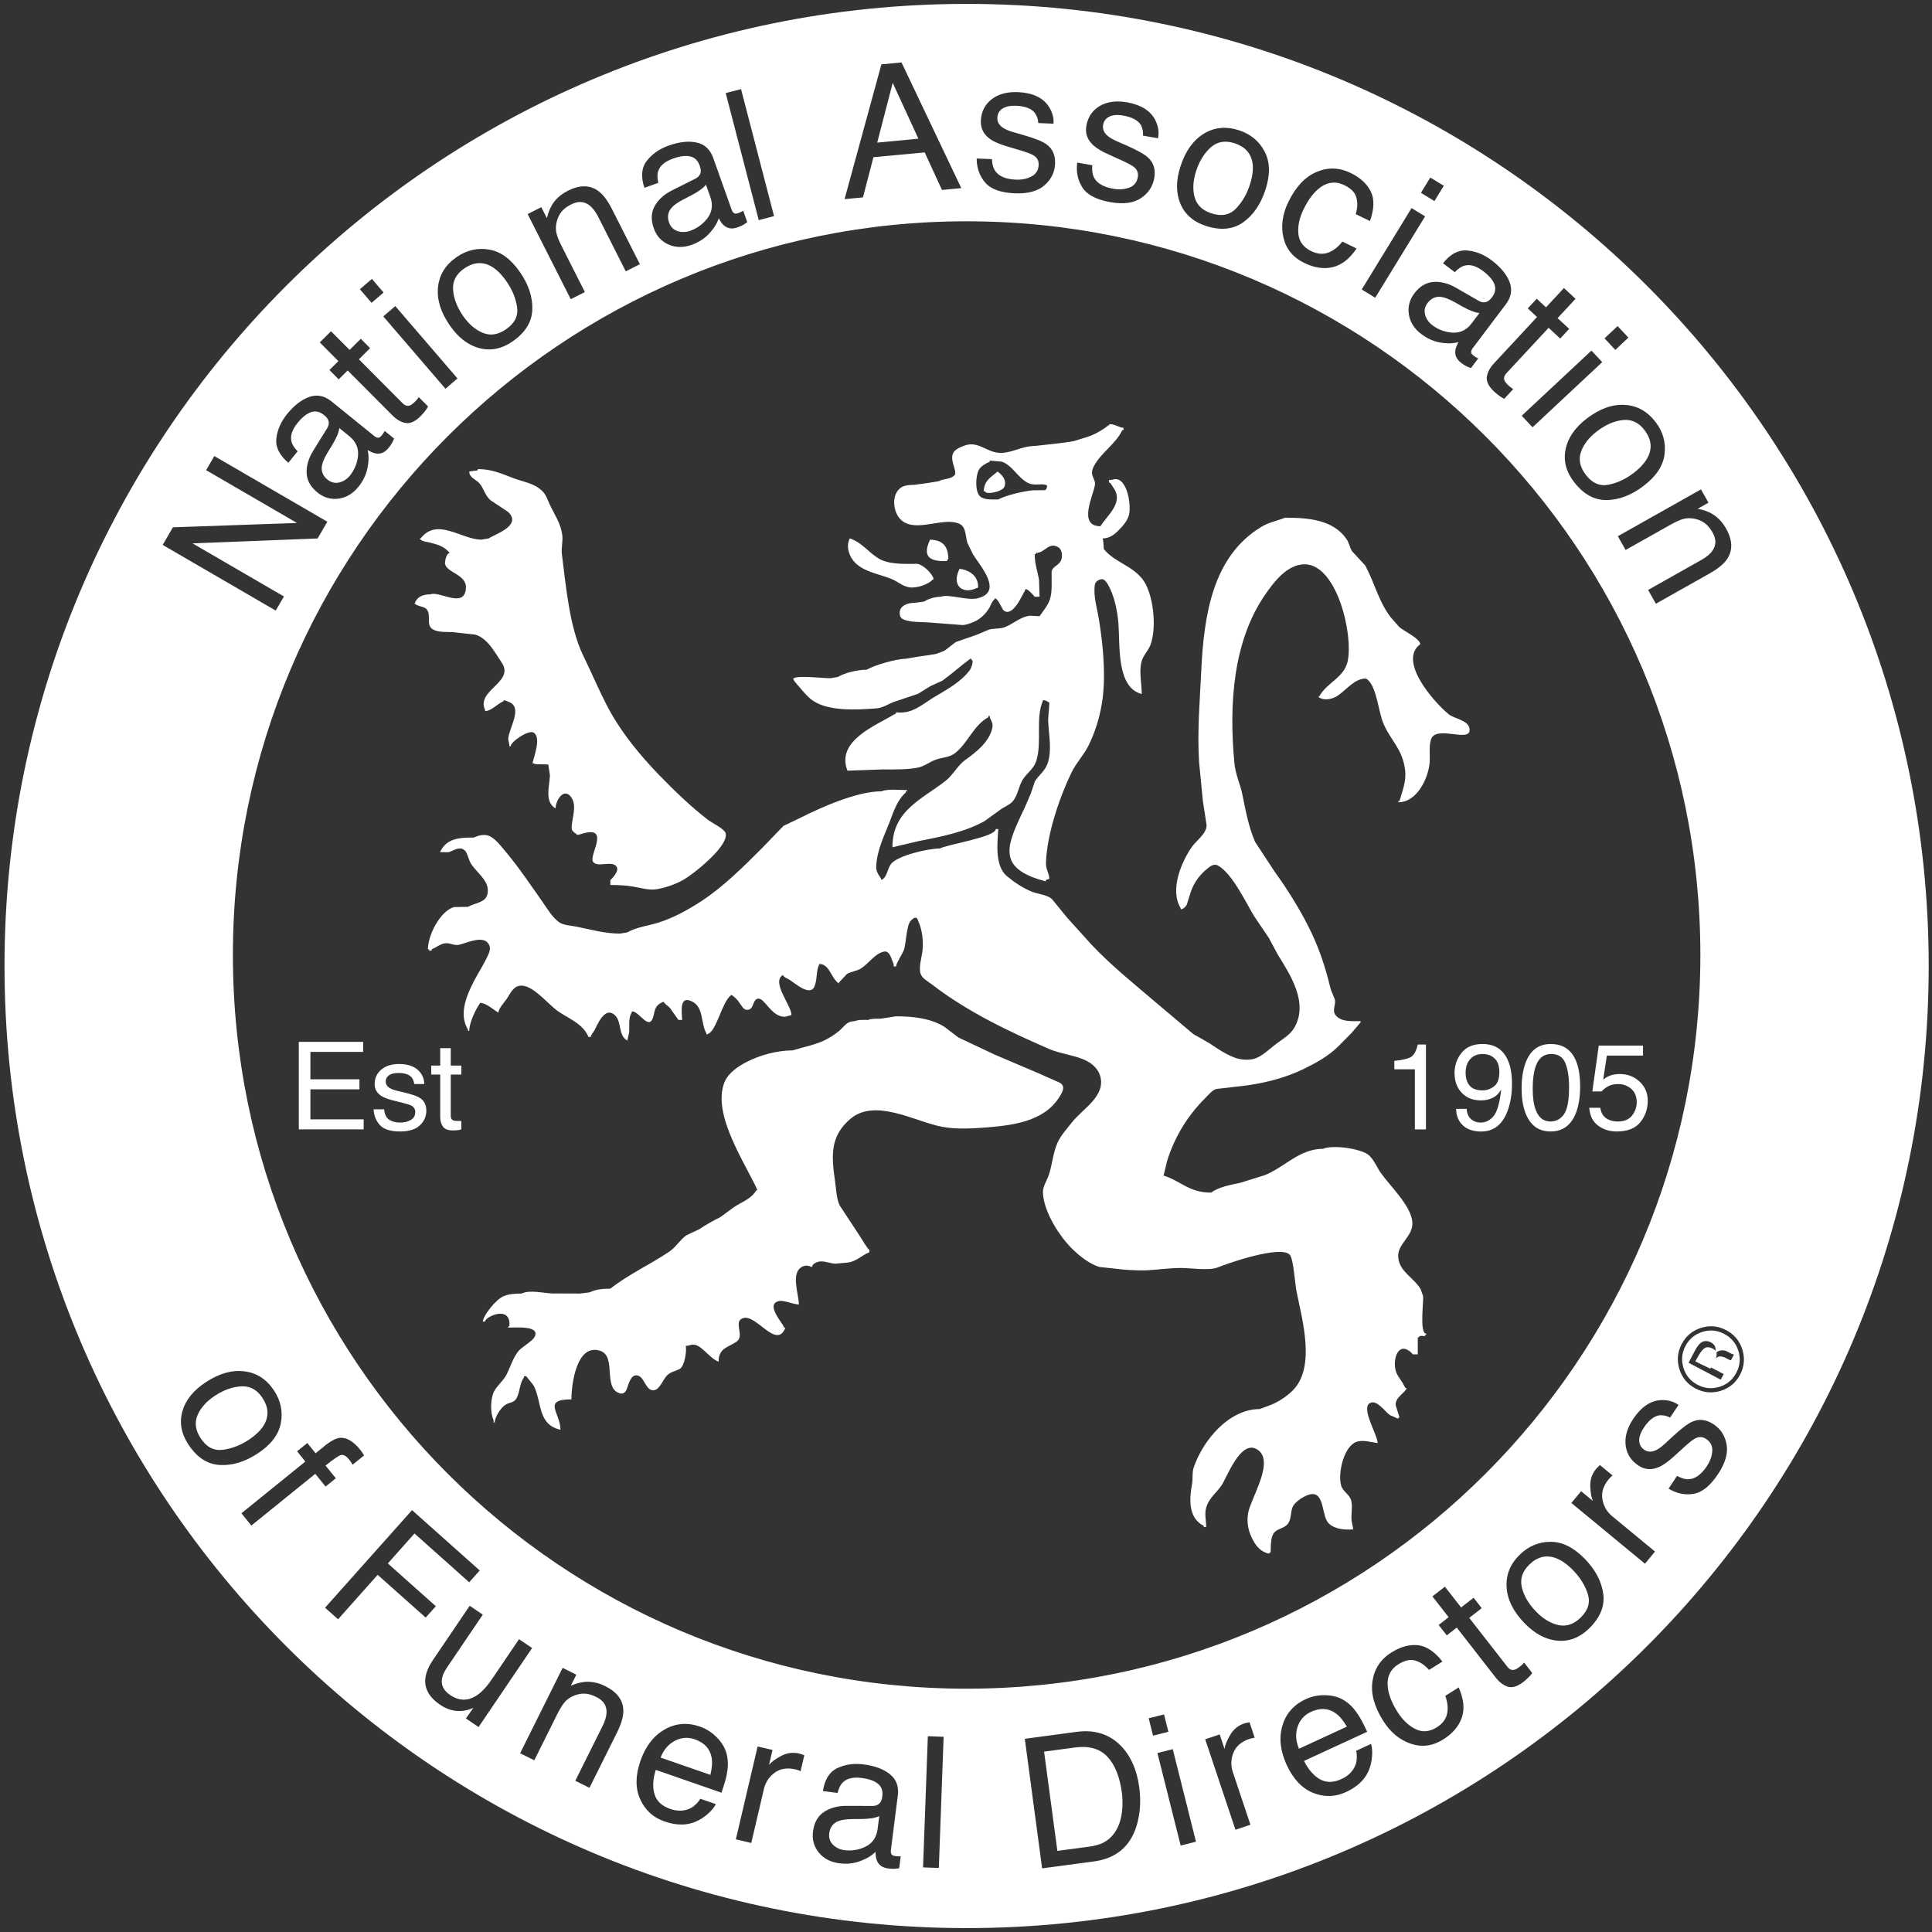 <svg xmlns="http://www.w3.org/2000/svg" width="48" height="48" viewBox="0 0 48 48">
  <rect x="0" y="0" width="48" height="48" fill="#333333" stroke="none"/>
  <g fill="#FFF">
    <path d="M17.261 43.213C17.089 43.153 16.923 43.166 16.763 43.252 16.603 43.337 16.486 43.475 16.412 43.667L17.649 44.096C17.691 43.926 17.701 43.783 17.68 43.665 17.64 43.447 17.501 43.296 17.261 43.213zM6.563 35.395C6.685 35.182 6.672 34.962 6.523 34.734 6.391 34.531 6.217 34.434 6.001 34.443 5.785 34.453 5.567 34.529 5.347 34.672 5.136 34.81 4.99 34.97 4.91 35.154 4.829 35.339 4.854 35.53 4.984 35.731 5.128 35.951 5.309 36.047 5.53 36.02 5.751 35.993 5.964 35.912 6.169 35.779 6.354 35.657 6.486 35.529 6.563 35.395zM21.413 45.193L21.167 45.195C21.019 45.197 20.906 45.214 20.828 45.245 20.696 45.297 20.621 45.398 20.602 45.547 20.588 45.661 20.619 45.755 20.695 45.831 20.771 45.907 20.867 45.952 20.982 45.967 21.123 45.985 21.264 45.97 21.404 45.922 21.64 45.843 21.773 45.682 21.804 45.439L21.845 45.121C21.792 45.146 21.725 45.164 21.646 45.176 21.566 45.186 21.488 45.192 21.413 45.193zM7.999 11.565C7.974 11.704 8.02 11.822 8.137 11.916 8.226 11.988 8.323 12.011 8.427 11.987 8.532 11.962 8.621 11.905 8.695 11.814 8.784 11.703 8.845 11.576 8.878 11.432 8.935 11.189 8.868 10.991 8.679 10.837L8.43 10.635C8.423 10.694 8.403 10.759 8.371 10.834 8.338 10.907 8.302 10.976 8.263 11.04L8.135 11.25C8.059 11.378 8.014 11.482 7.999 11.565zM27.513 43.645C27.326 43.446 27.058 43.37 26.708 43.416L25.94 43.519 26.27 45.985 27.042 45.882C27.189 45.863 27.307 45.831 27.397 45.788 27.558 45.709 27.681 45.581 27.767 45.405 27.836 45.264 27.875 45.089 27.886 44.882 27.891 44.758 27.887 44.644 27.873 44.54 27.82 44.143 27.7 43.844 27.513 43.645zM33.185 42.566C33.005 42.437 32.8 42.425 32.57 42.531 32.405 42.607 32.294 42.732 32.238 42.904 32.181 43.076 32.193 43.257 32.273 43.447L33.462 42.898C33.374 42.747 33.282 42.636 33.185 42.566zM39.682 10.712C39.481 10.864 39.347 11.036 39.28 11.225 39.213 11.414 39.252 11.604 39.397 11.794 39.556 12.003 39.744 12.086 39.962 12.043 40.18 11.999 40.387 11.904 40.582 11.755 40.758 11.621 40.879 11.484 40.947 11.344 41.053 11.123 41.024 10.904 40.858 10.687 40.712 10.494 40.531 10.411 40.316 10.436 40.102 10.461 39.89 10.553 39.682 10.712zM36.347 7.623L36.132 7.502C36.002 7.431 35.896 7.39 35.813 7.378 35.673 7.358 35.557 7.409 35.467 7.529 35.399 7.62 35.378 7.717 35.407 7.82 35.435 7.924 35.496 8.011 35.589 8.081 35.702 8.167 35.831 8.224 35.976 8.251 36.221 8.3 36.417 8.227 36.564 8.032L36.757 7.776C36.699 7.771 36.632 7.754 36.557 7.724 36.482 7.694 36.413 7.66 36.347 7.623zM11.504 7.848C11.648 8.055 11.813 8.196 11.999 8.271 12.185 8.347 12.377 8.317 12.573 8.18 12.789 8.031 12.88 7.846 12.846 7.626 12.812 7.407 12.726 7.196 12.586 6.995 12.461 6.813 12.329 6.686 12.193 6.611 11.976 6.496 11.756 6.516 11.532 6.671 11.333 6.809 11.241 6.986 11.257 7.201 11.272 7.416 11.355 7.632 11.504 7.848zM17.186 4.847L16.967 4.961C16.837 5.03 16.743 5.095 16.688 5.159 16.594 5.265 16.573 5.389 16.623 5.531 16.662 5.638 16.732 5.708 16.834 5.742 16.936 5.775 17.042 5.772 17.152 5.733 17.286 5.685 17.404 5.609 17.507 5.503 17.682 5.325 17.729 5.121 17.647 4.891L17.539 4.589C17.503 4.635 17.452 4.681 17.386 4.727 17.32 4.773 17.253 4.813 17.186 4.847z"/>
    <polygon points="22.179 2.058 21.794 3.543 22.817 3.446"/>
    <path d="M30.1,5.301 C30.35,5.382 30.552,5.343 30.707,5.182 C30.861,5.023 30.976,4.826 31.051,4.593 C31.12,4.383 31.142,4.201 31.118,4.048 C31.079,3.806 30.93,3.643 30.67,3.558 C30.44,3.484 30.244,3.518 30.082,3.66 C29.92,3.804 29.799,4 29.717,4.25 C29.64,4.489 29.628,4.706 29.68,4.9 C29.733,5.094 29.873,5.228 30.1,5.301 Z"/>
    <path d="M24.016,0.097 C10.815,0.097 0.112,10.799 0.112,23.999 C0.112,37.201 10.814,47.903 24.016,47.903 C37.216,47.903 47.918,37.201 47.918,23.999 C47.918,10.799 37.216,0.097 24.016,0.097 Z M42.447,12.489 L42.18,12.64 C42.35,12.672 42.491,12.728 42.602,12.809 C42.714,12.889 42.807,12.996 42.882,13.129 C43.047,13.42 43.055,13.675 42.907,13.893 C42.826,14.013 42.681,14.132 42.471,14.249 L41.14,14.999 L40.947,14.657 L42.267,13.913 C42.396,13.841 42.488,13.764 42.545,13.682 C42.641,13.547 42.642,13.397 42.55,13.233 C42.503,13.15 42.456,13.087 42.409,13.044 C42.327,12.964 42.222,12.912 42.095,12.887 C41.993,12.868 41.9,12.87 41.816,12.895 C41.733,12.919 41.622,12.969 41.486,13.046 L40.388,13.664 L40.195,13.322 L42.26,12.159 L42.447,12.489 Z M41.134,10.487 C41.317,10.728 41.391,10.992 41.356,11.281 C41.322,11.57 41.148,11.834 40.834,12.072 C40.532,12.303 40.226,12.42 39.917,12.424 C39.608,12.428 39.336,12.276 39.101,11.968 C38.906,11.711 38.838,11.441 38.898,11.157 C38.957,10.873 39.134,10.618 39.429,10.394 C39.744,10.154 40.056,10.042 40.364,10.059 C40.673,10.076 40.929,10.219 41.134,10.487 Z M40.189,8.102 L40.457,8.388 L40.133,8.693 L39.864,8.406 L40.189,8.102 Z M39.807,8.997 L38.076,10.616 L37.807,10.329 L39.539,8.71 L39.807,8.997 Z M38.18,7.422 L38.41,7.636 L38.856,7.156 L39.144,7.424 L38.698,7.904 L38.986,8.171 L38.763,8.411 L38.475,8.144 L37.428,9.271 C37.371,9.332 37.355,9.392 37.379,9.452 C37.391,9.485 37.425,9.528 37.48,9.579 C37.495,9.593 37.511,9.607 37.529,9.621 C37.547,9.636 37.569,9.651 37.595,9.668 L37.372,9.908 C37.329,9.887 37.287,9.861 37.247,9.832 C37.206,9.802 37.165,9.768 37.122,9.729 C36.985,9.601 36.925,9.48 36.94,9.365 C36.956,9.25 37.016,9.137 37.119,9.026 L38.187,7.876 L37.957,7.662 L38.18,7.422 Z M36.448,6.223 C36.663,6.241 36.867,6.322 37.059,6.467 C37.282,6.636 37.431,6.815 37.505,7.006 C37.578,7.196 37.547,7.381 37.412,7.56 L36.59,8.649 C36.565,8.682 36.552,8.714 36.55,8.744 C36.548,8.774 36.569,8.805 36.613,8.838 C36.626,8.849 36.643,8.86 36.662,8.872 C36.681,8.883 36.702,8.895 36.725,8.906 L36.544,9.146 C36.484,9.123 36.44,9.104 36.411,9.088 C36.383,9.073 36.347,9.048 36.302,9.015 C36.194,8.933 36.145,8.834 36.156,8.718 C36.162,8.656 36.189,8.584 36.236,8.499 C36.106,8.535 35.957,8.54 35.788,8.511 C35.619,8.482 35.461,8.412 35.315,8.302 C35.138,8.169 35.035,8.007 35.004,7.816 C34.973,7.625 35.018,7.45 35.139,7.289 C35.272,7.113 35.43,7.019 35.613,7.005 C35.796,6.991 35.984,7.04 36.179,7.152 L36.735,7.472 C36.816,7.518 36.888,7.524 36.952,7.491 C36.988,7.475 37.027,7.44 37.067,7.387 C37.149,7.278 37.169,7.17 37.128,7.062 C37.087,6.954 36.993,6.845 36.848,6.735 C36.679,6.608 36.526,6.562 36.388,6.599 C36.311,6.619 36.23,6.673 36.144,6.762 L35.851,6.541 C36.034,6.31 36.233,6.205 36.448,6.223 Z M35.535,4.411 L35.871,4.615 L35.638,4.996 L35.303,4.79 L35.535,4.411 Z M35.406,5.375 L34.167,7.397 L33.832,7.192 L35.07,5.17 L35.406,5.375 Z M32.009,5.017 C32.191,4.642 32.424,4.394 32.707,4.273 C32.99,4.152 33.273,4.16 33.554,4.296 C33.794,4.413 33.962,4.566 34.056,4.756 C34.15,4.946 34.143,5.191 34.036,5.491 L33.682,5.32 C33.727,5.174 33.733,5.038 33.7,4.912 C33.668,4.786 33.568,4.682 33.401,4.601 C33.172,4.49 32.954,4.523 32.746,4.701 C32.612,4.817 32.492,4.983 32.388,5.197 C32.282,5.414 32.239,5.618 32.258,5.81 C32.276,6.002 32.383,6.144 32.576,6.239 C32.725,6.311 32.865,6.324 32.994,6.278 C33.124,6.231 33.243,6.14 33.351,6.002 L33.704,6.174 C33.529,6.432 33.331,6.586 33.109,6.638 C32.888,6.689 32.653,6.654 32.405,6.533 C32.126,6.398 31.953,6.188 31.887,5.903 C31.82,5.618 31.861,5.323 32.009,5.017 Z M29.329,4.132 C29.451,3.755 29.643,3.486 29.906,3.323 C30.169,3.161 30.461,3.133 30.782,3.237 C31.07,3.33 31.282,3.505 31.418,3.763 C31.555,4.02 31.562,4.336 31.441,4.71 C31.324,5.072 31.139,5.343 30.887,5.523 C30.635,5.702 30.326,5.731 29.957,5.612 C29.65,5.512 29.44,5.329 29.327,5.062 C29.214,4.794 29.215,4.485 29.329,4.132 Z M26.763,4.04 L27.138,4.105 C27.126,4.235 27.142,4.338 27.183,4.416 C27.259,4.556 27.418,4.647 27.659,4.69 C27.803,4.715 27.934,4.706 28.055,4.662 C28.174,4.619 28.246,4.532 28.269,4.401 C28.286,4.302 28.256,4.219 28.177,4.152 C28.126,4.111 28.022,4.054 27.864,3.983 L27.57,3.85 C27.381,3.767 27.246,3.686 27.163,3.609 C27.015,3.474 26.957,3.313 26.99,3.126 C27.029,2.906 27.14,2.742 27.322,2.634 C27.505,2.526 27.731,2.495 27.999,2.542 C28.35,2.604 28.585,2.752 28.704,2.986 C28.778,3.135 28.801,3.284 28.771,3.435 L28.397,3.37 C28.405,3.279 28.389,3.192 28.347,3.11 C28.275,2.99 28.13,2.911 27.909,2.872 C27.762,2.846 27.645,2.855 27.56,2.898 C27.474,2.941 27.423,3.009 27.407,3.101 C27.389,3.202 27.424,3.292 27.513,3.37 C27.565,3.416 27.644,3.463 27.751,3.511 L27.997,3.618 C28.264,3.736 28.439,3.835 28.523,3.915 C28.663,4.042 28.714,4.214 28.677,4.427 C28.64,4.635 28.53,4.8 28.346,4.923 C28.162,5.046 27.91,5.079 27.588,5.023 C27.242,4.962 27.01,4.841 26.893,4.66 C26.776,4.479 26.733,4.272 26.763,4.04 Z M25.681,3.862 C25.626,3.827 25.515,3.785 25.349,3.735 L25.039,3.643 C24.841,3.585 24.696,3.524 24.604,3.458 C24.44,3.344 24.361,3.192 24.369,3.002 C24.378,2.779 24.466,2.602 24.633,2.47 C24.799,2.338 25.019,2.278 25.291,2.289 C25.647,2.304 25.9,2.42 26.049,2.636 C26.142,2.774 26.184,2.919 26.175,3.073 L25.795,3.057 C25.792,2.966 25.763,2.882 25.711,2.806 C25.624,2.696 25.469,2.638 25.246,2.628 C25.096,2.622 24.982,2.646 24.903,2.7 C24.824,2.755 24.782,2.828 24.779,2.922 C24.774,3.025 24.821,3.109 24.92,3.175 C24.977,3.214 25.062,3.25 25.174,3.282 L25.432,3.357 C25.713,3.438 25.899,3.512 25.993,3.581 C26.148,3.688 26.222,3.851 26.213,4.069 C26.204,4.279 26.117,4.457 25.951,4.603 C25.785,4.749 25.539,4.816 25.213,4.803 C24.862,4.788 24.616,4.699 24.476,4.535 C24.336,4.371 24.266,4.172 24.265,3.938 L24.644,3.954 C24.651,4.083 24.679,4.184 24.731,4.254 C24.824,4.384 24.994,4.453 25.239,4.463 C25.384,4.469 25.514,4.443 25.627,4.384 C25.74,4.324 25.8,4.229 25.805,4.096 C25.81,3.995 25.768,3.917 25.681,3.862 Z M21.898,1.599 L22.398,1.552 L23.883,4.674 L23.403,4.719 L22.974,3.787 L21.7,3.906 L21.44,4.904 L20.983,4.947 L21.898,1.599 Z M18.411,2.214 L19.231,5.37 L18.851,5.469 L18.03,2.313 L18.411,2.214 Z M16.072,3.993 C16.205,3.823 16.385,3.698 16.612,3.617 C16.875,3.524 17.107,3.498 17.307,3.541 C17.506,3.584 17.643,3.711 17.719,3.922 L18.177,5.208 C18.191,5.247 18.21,5.276 18.234,5.294 C18.258,5.312 18.296,5.311 18.347,5.293 C18.364,5.287 18.382,5.28 18.402,5.27 C18.422,5.261 18.443,5.25 18.465,5.237 L18.566,5.52 C18.514,5.557 18.474,5.583 18.445,5.598 C18.416,5.614 18.376,5.631 18.323,5.649 C18.195,5.695 18.086,5.681 17.995,5.609 C17.947,5.57 17.901,5.508 17.857,5.422 C17.816,5.55 17.737,5.677 17.62,5.802 C17.503,5.928 17.358,6.021 17.185,6.083 C16.977,6.156 16.785,6.154 16.609,6.075 C16.432,5.996 16.31,5.862 16.243,5.672 C16.169,5.464 16.176,5.281 16.265,5.121 C16.354,4.96 16.499,4.829 16.7,4.728 L17.274,4.44 C17.356,4.398 17.401,4.341 17.409,4.269 C17.414,4.229 17.406,4.178 17.384,4.116 C17.338,3.987 17.259,3.911 17.146,3.886 C17.034,3.861 16.891,3.879 16.719,3.941 C16.52,4.012 16.398,4.115 16.353,4.25 C16.327,4.325 16.328,4.423 16.355,4.543 L16.01,4.666 C15.918,4.387 15.938,4.163 16.072,3.993 Z M13.448,5.147 L13.587,5.42 C13.627,5.252 13.689,5.114 13.774,5.006 C13.859,4.898 13.97,4.81 14.106,4.741 C14.405,4.589 14.66,4.592 14.871,4.75 C14.987,4.836 15.099,4.986 15.207,5.2 L15.898,6.564 L15.547,6.741 L14.863,5.388 C14.796,5.257 14.724,5.162 14.644,5.101 C14.513,5 14.364,4.992 14.196,5.076 C14.111,5.119 14.046,5.163 14,5.209 C13.916,5.287 13.86,5.39 13.83,5.516 C13.806,5.617 13.804,5.71 13.825,5.794 C13.845,5.879 13.891,5.991 13.962,6.131 L14.531,7.256 L14.18,7.433 L13.11,5.319 L13.448,5.147 Z M10.882,7.137 C10.913,6.829 11.067,6.579 11.345,6.387 C11.593,6.215 11.861,6.152 12.148,6.2 C12.435,6.247 12.691,6.433 12.916,6.757 C13.132,7.069 13.236,7.38 13.225,7.689 C13.216,7.998 13.052,8.263 12.734,8.483 C12.468,8.667 12.195,8.723 11.914,8.651 C11.633,8.578 11.387,8.39 11.176,8.086 C10.949,7.76 10.852,7.444 10.882,7.137 Z M11.366,9.402 L11.068,9.659 L9.523,7.861 L9.821,7.605 L11.366,9.402 Z M9.24,6.929 L9.53,7.267 L9.232,7.524 L8.942,7.186 L9.24,6.929 Z M8.224,8.23 L8.686,8.694 L8.964,8.417 L9.195,8.65 L8.917,8.927 L10.002,10.018 C10.06,10.076 10.12,10.095 10.181,10.074 C10.215,10.063 10.258,10.031 10.312,9.978 C10.326,9.963 10.341,9.948 10.356,9.931 C10.371,9.914 10.388,9.892 10.405,9.867 L10.636,10.099 C10.613,10.141 10.586,10.182 10.555,10.221 C10.524,10.261 10.488,10.3 10.447,10.341 C10.315,10.473 10.191,10.529 10.077,10.509 C9.962,10.489 9.852,10.424 9.745,10.316 L8.638,9.204 L8.415,9.425 L8.185,9.193 L8.407,8.972 L7.945,8.507 L8.224,8.23 Z M6.866,10.891 C6.892,10.676 6.981,10.476 7.132,10.288 C7.308,10.071 7.493,9.929 7.686,9.861 C7.879,9.795 8.062,9.832 8.236,9.973 L9.297,10.832 C9.328,10.858 9.359,10.873 9.389,10.875 C9.42,10.878 9.452,10.858 9.486,10.816 C9.497,10.803 9.508,10.787 9.521,10.768 C9.533,10.75 9.545,10.729 9.558,10.707 L9.791,10.896 C9.766,10.955 9.745,10.998 9.728,11.026 C9.712,11.054 9.686,11.089 9.651,11.132 C9.565,11.238 9.465,11.283 9.349,11.268 C9.288,11.26 9.216,11.231 9.134,11.181 C9.166,11.312 9.164,11.461 9.13,11.629 C9.095,11.797 9.02,11.952 8.905,12.095 C8.766,12.266 8.6,12.364 8.409,12.389 C8.217,12.413 8.042,12.362 7.886,12.235 C7.715,12.096 7.626,11.935 7.618,11.753 C7.611,11.569 7.667,11.382 7.786,11.191 L8.124,10.646 C8.173,10.567 8.182,10.495 8.151,10.43 C8.136,10.393 8.102,10.354 8.05,10.312 C7.945,10.226 7.838,10.202 7.728,10.24 C7.619,10.277 7.507,10.367 7.392,10.509 C7.259,10.672 7.208,10.824 7.24,10.963 C7.257,11.041 7.308,11.124 7.394,11.213 L7.164,11.498 C6.94,11.307 6.841,11.105 6.866,10.891 Z M4.296,13.101 L7.379,12.993 L5.121,11.681 L5.325,11.33 L8.133,12.962 L7.891,13.378 L4.784,13.5 L7.054,14.819 L6.85,15.17 L4.042,13.538 L4.296,13.101 Z M5.457,36.397 C5.148,36.378 4.889,36.207 4.677,35.883 C4.501,35.612 4.453,35.337 4.533,35.058 C4.613,34.779 4.809,34.539 5.119,34.337 C5.451,34.12 5.77,34.031 6.076,34.071 C6.383,34.11 6.628,34.271 6.813,34.554 C6.978,34.807 7.032,35.077 6.976,35.362 C6.92,35.648 6.728,35.899 6.398,36.114 C6.079,36.322 5.765,36.416 5.457,36.397 Z M6.245,37.902 L5.998,37.597 L7.586,36.312 L7.381,36.057 L7.635,35.852 L7.841,36.106 L8.123,35.878 C8.253,35.781 8.363,35.729 8.454,35.722 C8.616,35.712 8.781,35.811 8.95,36.019 C8.965,36.039 8.981,36.06 8.996,36.082 C9.011,36.104 9.028,36.13 9.046,36.159 L8.761,36.39 C8.738,36.353 8.722,36.327 8.711,36.311 C8.701,36.295 8.69,36.281 8.679,36.268 C8.601,36.171 8.53,36.132 8.468,36.151 C8.406,36.17 8.279,36.257 8.088,36.412 L8.343,36.727 L8.089,36.933 L7.833,36.617 L6.245,37.902 Z M8.399,40.231 L8.076,39.943 L10.237,37.519 L11.919,39.018 L11.657,39.311 L10.298,38.099 L9.636,38.843 L10.828,39.906 L10.576,40.189 L9.383,39.126 L8.399,40.231 Z M11.576,42.694 L11.762,42.429 C11.671,42.473 11.578,42.499 11.482,42.507 C11.292,42.524 11.109,42.473 10.934,42.354 C10.662,42.169 10.539,41.95 10.568,41.695 C10.583,41.558 10.647,41.405 10.761,41.236 L11.67,39.895 L11.995,40.115 L11.102,41.434 C11.033,41.536 10.992,41.629 10.98,41.715 C10.957,41.872 11.025,42.005 11.183,42.112 C11.41,42.265 11.634,42.266 11.856,42.114 C11.977,42.033 12.103,41.895 12.234,41.701 L12.895,40.725 L13.22,40.945 L11.89,42.908 L11.576,42.694 Z M15.327,43.05 L14.645,44.417 L14.293,44.243 L14.969,42.886 C15.035,42.754 15.068,42.639 15.07,42.539 C15.072,42.373 14.99,42.248 14.822,42.165 C14.736,42.122 14.662,42.096 14.599,42.086 C14.486,42.067 14.369,42.082 14.25,42.133 C14.155,42.175 14.08,42.228 14.024,42.295 C13.969,42.362 13.905,42.466 13.836,42.606 L13.274,43.734 L12.922,43.559 L13.979,41.437 L14.319,41.607 L14.182,41.881 C14.341,41.812 14.489,41.78 14.627,41.783 C14.764,41.788 14.901,41.823 15.038,41.892 C15.337,42.041 15.487,42.247 15.487,42.511 C15.487,42.655 15.434,42.835 15.327,43.05 Z M18.066,44.024 C18.053,44.135 18.006,44.306 17.925,44.539 L16.292,43.972 C16.22,44.202 16.21,44.403 16.261,44.575 C16.313,44.748 16.443,44.87 16.652,44.942 C16.847,45.01 17.025,44.999 17.186,44.909 C17.271,44.854 17.342,44.781 17.401,44.69 L17.785,44.823 C17.746,44.902 17.681,44.981 17.589,45.062 C17.497,45.143 17.406,45.204 17.316,45.244 C17.165,45.316 16.999,45.343 16.82,45.324 C16.722,45.315 16.617,45.291 16.505,45.251 C16.227,45.155 16.027,44.972 15.905,44.701 C15.783,44.431 15.785,44.113 15.912,43.747 C16.038,43.386 16.237,43.127 16.51,42.97 C16.783,42.813 17.076,42.788 17.391,42.897 C17.55,42.952 17.69,43.043 17.814,43.17 C17.936,43.296 18.017,43.431 18.053,43.577 C18.089,43.716 18.094,43.865 18.066,44.024 Z M19.89,44.004 C19.867,43.994 19.846,43.985 19.827,43.978 C19.807,43.972 19.785,43.966 19.761,43.96 C19.558,43.913 19.386,43.94 19.247,44.042 C19.108,44.145 19.019,44.278 18.98,44.444 L18.665,45.788 L18.282,45.698 L18.823,43.391 L19.193,43.477 L19.105,43.852 C19.154,43.784 19.252,43.71 19.399,43.63 C19.546,43.55 19.699,43.529 19.857,43.566 C19.865,43.567 19.877,43.572 19.894,43.577 C19.911,43.583 19.941,43.594 19.983,43.609 L19.89,44.004 Z M22.34,46.416 C22.277,46.426 22.229,46.431 22.197,46.431 C22.164,46.432 22.121,46.428 22.066,46.421 C21.931,46.404 21.839,46.343 21.791,46.237 C21.766,46.181 21.753,46.104 21.752,46.008 C21.658,46.103 21.53,46.181 21.369,46.239 C21.208,46.299 21.036,46.317 20.854,46.293 C20.635,46.265 20.465,46.176 20.343,46.026 C20.221,45.876 20.173,45.701 20.199,45.502 C20.227,45.283 20.316,45.122 20.468,45.02 C20.62,44.917 20.808,44.866 21.034,44.866 L21.676,44.868 C21.768,44.868 21.834,44.837 21.873,44.776 C21.897,44.744 21.912,44.695 21.921,44.629 C21.938,44.494 21.902,44.39 21.812,44.317 C21.723,44.243 21.587,44.196 21.406,44.173 C21.197,44.146 21.042,44.182 20.94,44.283 C20.883,44.338 20.84,44.426 20.809,44.545 L20.445,44.499 C20.49,44.209 20.61,44.018 20.806,43.927 C21.001,43.836 21.218,43.805 21.457,43.836 C21.734,43.871 21.953,43.953 22.112,44.082 C22.27,44.211 22.335,44.386 22.306,44.608 L22.134,45.963 C22.129,46.004 22.133,46.037 22.146,46.064 C22.16,46.091 22.193,46.108 22.247,46.115 C22.265,46.117 22.284,46.119 22.307,46.12 C22.329,46.12 22.352,46.12 22.378,46.119 L22.34,46.416 Z M23.325,46.409 L22.933,46.395 L23.052,43.136 L23.444,43.15 L23.325,46.409 Z M5.786,23.726 C5.786,13.659 13.948,5.498 24.016,5.498 C34.083,5.498 42.245,13.659 42.245,23.726 C42.245,33.794 34.083,41.955 24.016,41.955 C13.948,41.955 5.786,33.794 5.786,23.726 Z M28.238,45.361 C28.079,45.879 27.726,46.174 27.178,46.247 L25.891,46.419 L25.461,43.2 L26.752,43.027 C27.191,42.969 27.552,43.08 27.836,43.362 C28.089,43.617 28.245,43.965 28.305,44.408 C28.35,44.75 28.328,45.067 28.238,45.361 Z M28.539,42.69 L28.92,42.595 L29.028,43.026 L28.647,43.122 L28.539,42.69 Z M29.333,45.852 L28.756,43.554 L29.137,43.458 L29.714,45.757 L29.333,45.852 Z M31.104,43.185 C31.084,43.189 31.063,43.196 31.039,43.204 C30.841,43.27 30.71,43.384 30.645,43.543 C30.581,43.704 30.575,43.864 30.629,44.026 L31.067,45.335 L30.695,45.46 L29.943,43.212 L30.303,43.091 L30.425,43.457 C30.43,43.373 30.475,43.258 30.558,43.113 C30.641,42.968 30.76,42.869 30.914,42.818 C30.921,42.815 30.934,42.812 30.951,42.808 C30.969,42.804 31,42.797 31.044,42.788 L31.172,43.173 C31.147,43.176 31.125,43.18 31.104,43.185 Z M34.088,43.636 C34.078,43.758 34.055,43.865 34.018,43.956 C33.959,44.113 33.858,44.247 33.715,44.358 C33.639,44.419 33.547,44.474 33.439,44.524 C33.172,44.647 32.9,44.654 32.625,44.544 C32.35,44.434 32.131,44.202 31.968,43.851 C31.809,43.504 31.772,43.179 31.86,42.877 C31.947,42.574 32.142,42.353 32.444,42.214 C32.597,42.143 32.761,42.111 32.937,42.117 C33.113,42.122 33.265,42.165 33.393,42.244 C33.515,42.319 33.621,42.423 33.712,42.557 C33.779,42.646 33.864,42.802 33.967,43.026 L32.398,43.75 C32.506,43.965 32.638,44.117 32.794,44.206 C32.951,44.294 33.129,44.292 33.33,44.199 C33.517,44.113 33.638,43.982 33.692,43.805 C33.714,43.706 33.716,43.604 33.695,43.497 L34.063,43.328 C34.09,43.411 34.098,43.514 34.088,43.636 Z M36.318,42.674 C36.244,42.889 36.09,43.069 35.857,43.216 C35.594,43.381 35.324,43.416 35.048,43.321 C34.771,43.227 34.542,43.036 34.361,42.748 C34.139,42.394 34.052,42.065 34.1,41.761 C34.147,41.457 34.304,41.222 34.569,41.055 C34.795,40.914 35.014,40.853 35.224,40.874 C35.435,40.895 35.639,41.03 35.837,41.281 L35.504,41.489 C35.404,41.374 35.292,41.298 35.168,41.258 C35.044,41.218 34.903,41.248 34.745,41.347 C34.53,41.482 34.443,41.685 34.484,41.955 C34.51,42.131 34.587,42.32 34.714,42.523 C34.842,42.727 34.992,42.871 35.165,42.957 C35.337,43.043 35.515,43.029 35.698,42.914 C35.837,42.826 35.922,42.715 35.952,42.58 C35.982,42.446 35.967,42.297 35.908,42.133 L36.241,41.924 C36.366,42.209 36.393,42.459 36.318,42.674 Z M37.973,41.677 C37.938,41.713 37.897,41.748 37.852,41.784 C37.704,41.899 37.575,41.939 37.464,41.906 C37.353,41.871 37.25,41.794 37.157,41.675 L36.193,40.437 L35.945,40.63 L35.743,40.372 L35.991,40.179 L35.588,39.662 L35.898,39.421 L36.301,39.937 L36.611,39.696 L36.813,39.954 L36.503,40.196 L37.449,41.409 C37.499,41.475 37.556,41.5 37.619,41.486 C37.655,41.479 37.702,41.453 37.761,41.406 C37.777,41.394 37.793,41.381 37.811,41.365 C37.828,41.35 37.846,41.331 37.867,41.307 L38.068,41.566 C38.04,41.605 38.009,41.642 37.973,41.677 Z M39.476,40.464 C39.244,40.688 38.983,40.788 38.694,40.762 C38.405,40.737 38.131,40.591 37.874,40.325 C37.598,40.04 37.45,39.743 37.431,39.435 C37.411,39.127 37.522,38.855 37.764,38.62 C37.982,38.41 38.236,38.305 38.527,38.306 C38.818,38.306 39.101,38.448 39.375,38.73 C39.64,39.004 39.792,39.294 39.833,39.6 C39.873,39.906 39.754,40.194 39.476,40.464 Z M40.869,38.85 L39.04,37.341 L39.282,37.049 L39.579,37.294 C39.539,37.22 39.516,37.099 39.51,36.932 C39.503,36.765 39.552,36.618 39.655,36.493 C39.66,36.487 39.669,36.478 39.682,36.465 C39.696,36.452 39.718,36.43 39.75,36.399 L40.063,36.657 C40.043,36.673 40.026,36.688 40.012,36.703 C39.997,36.718 39.982,36.735 39.966,36.754 C39.833,36.915 39.782,37.081 39.812,37.251 C39.841,37.421 39.922,37.56 40.053,37.669 L41.118,38.547 L40.869,38.85 Z M42.685,36.622 C42.491,36.915 42.287,37.08 42.075,37.114 C41.861,37.149 41.655,37.106 41.455,36.985 L41.665,36.669 C41.779,36.73 41.879,36.758 41.967,36.751 C42.126,36.737 42.273,36.629 42.408,36.424 C42.488,36.303 42.533,36.178 42.541,36.051 C42.549,35.923 42.498,35.823 42.387,35.749 C42.303,35.694 42.215,35.689 42.122,35.734 C42.064,35.764 41.97,35.837 41.842,35.953 L41.603,36.171 C41.451,36.31 41.323,36.402 41.219,36.447 C41.036,36.528 40.866,36.517 40.708,36.412 C40.521,36.288 40.415,36.121 40.389,35.911 C40.363,35.7 40.425,35.481 40.575,35.254 C40.773,34.957 41.002,34.801 41.265,34.785 C41.43,34.777 41.576,34.816 41.703,34.904 L41.493,35.22 C41.414,35.176 41.328,35.157 41.235,35.162 C41.097,35.179 40.966,35.282 40.842,35.468 C40.76,35.593 40.721,35.703 40.726,35.799 C40.732,35.894 40.773,35.968 40.852,36.02 C40.937,36.077 41.033,36.08 41.141,36.03 C41.204,36.002 41.278,35.947 41.365,35.868 L41.562,35.686 C41.776,35.488 41.937,35.367 42.044,35.321 C42.217,35.245 42.394,35.267 42.575,35.387 C42.751,35.503 42.858,35.67 42.897,35.888 C42.936,36.105 42.865,36.35 42.685,36.622 Z M42.748,34.556 C42.533,34.621 42.325,34.601 42.123,34.496 C41.924,34.391 41.791,34.23 41.724,34.015 C41.657,33.8 41.677,33.593 41.781,33.393 C41.887,33.192 42.047,33.058 42.263,32.99 C42.478,32.923 42.686,32.942 42.885,33.047 C43.086,33.152 43.22,33.313 43.288,33.529 C43.355,33.746 43.336,33.954 43.231,34.155 C43.125,34.355 42.964,34.489 42.748,34.556 Z"/>
    <path d="M42.544,33.501 C42.469,33.465 42.406,33.462 42.356,33.492 C42.306,33.523 42.254,33.585 42.2,33.679 L42.118,33.824 L42.492,34.005 L42.58,33.852 C42.621,33.78 42.644,33.723 42.649,33.679 C42.659,33.6 42.623,33.54 42.544,33.501 Z"/>
    <path d="M42.838 33.141C42.664 33.048 42.483 33.032 42.296 33.09 42.107 33.149 41.967 33.266 41.875 33.441 41.783 33.615 41.767 33.797 41.825 33.985 41.883 34.172 41.999 34.312 42.173 34.404 42.348 34.496 42.53 34.513 42.718 34.456 42.906 34.398 43.046 34.281 43.138 34.106 43.231 33.93 43.248 33.748 43.189 33.56 43.13 33.372 43.013 33.233 42.838 33.141zM43.005 33.795C43.002 33.795 42.999 33.794 42.996 33.793 42.993 33.793 42.989 33.792 42.986 33.791L42.957 33.78 42.892 33.746C42.797 33.695 42.721 33.687 42.664 33.72 42.632 33.74 42.596 33.787 42.557 33.86L42.5 33.969 42.825 34.139 42.751 34.278 41.952 33.857 42.1 33.576C42.152 33.476 42.2 33.408 42.244 33.371 42.322 33.307 42.41 33.3 42.509 33.352 42.579 33.389 42.617 33.443 42.623 33.513 42.626 33.55 42.618 33.596 42.599 33.649 42.643 33.592 42.694 33.559 42.753 33.551 42.811 33.544 42.861 33.552 42.902 33.573L42.962 33.605C42.981 33.615 43.001 33.625 43.023 33.635 43.045 33.645 43.06 33.651 43.068 33.651L43.081 33.653 43.005 33.795zM39.089 39.019C38.935 38.86 38.785 38.756 38.638 38.705 38.406 38.626 38.192 38.681 37.996 38.871 37.822 39.039 37.76 39.228 37.81 39.438 37.861 39.648 37.977 39.847 38.16 40.036 38.335 40.217 38.52 40.33 38.717 40.374 38.912 40.418 39.096 40.357 39.268 40.191 39.457 40.008 39.516 39.812 39.448 39.6 39.379 39.388 39.259 39.195 39.089 39.019zM20.191 17.404C20.575 17.671 21.259 17.64 21.78 17.599 21.95 17.584 22.078 17.481 22.235 17.43 22.425 17.366 22.616 17.302 22.805 17.239 22.909 17.176 23.011 17.111 23.115 17.047 23.215 17.002 23.313 16.957 23.412 16.912 23.647 16.743 23.875 16.536 24.106 16.367L24.136 16.367 24.136 16.397C24.205 16.397 24.13 16.596 24.102 16.637 23.883 16.945 23.514 17.135 23.209 17.32 22.908 17.502 22.663 17.748 22.263 17.697 22.263 17.745 22.235 17.735 22.203 17.756 21.751 18.031 20.764 18.407 21.055 19.147 21.348 19.137 21.639 19.127 21.931 19.116 22.225 19.116 22.536 19.125 22.804 19.071 22.98 19.035 23.101 18.921 23.267 18.868 23.434 18.813 23.591 18.819 23.732 18.708 24.059 18.446 24.186 18.018 24.559 17.817 24.559 17.776 24.549 17.787 24.589 17.787 24.589 17.887 24.684 17.931 24.654 18.082 24.585 18.423 24.258 18.685 23.987 18.877 23.792 19.014 23.684 19.25 23.49 19.402 22.893 19.866 22.172 20.142 22.172 21.05 22.384 21.001 22.594 20.951 22.806 20.901 23.39 20.786 23.962 20.676 24.46 20.401 24.593 20.305 24.728 20.208 24.861 20.111 24.96 20.038 25.06 20.014 25.151 19.919 25.303 19.753 25.303 19.517 25.427 19.343 25.547 19.176 25.683 19.099 25.748 18.898 25.894 18.432 25.717 17.827 25.918 17.394 25.977 17.394 26.022 17.429 26.07 17.455 26.07 17.613 26.033 17.793 26.044 17.967 26.064 18.297 26.134 18.649 26.03 18.961 25.967 19.151 25.82 19.245 25.712 19.411 25.678 19.514 25.643 19.615 25.609 19.718 25.561 19.83 25.514 19.942 25.464 20.053 25.033 20.969 24.706 21.567 25.979 21.896 25.979 21.848 26.031 21.848 26.07 21.836 26.07 21.697 25.981 21.604 25.987 21.443 26.007 20.72 26.334 19.783 26.626 19.183 26.735 18.959 26.922 18.763 27.035 18.54 27.281 18.046 27.418 17.494 27.427 16.88 27.436 16.371 27.378 15.848 27.299 15.371 27.257 15.113 27.159 14.804 27.201 14.53 27.211 14.449 27.291 14.401 27.368 14.39 27.46 14.375 27.548 14.557 27.576 14.617 27.698 14.876 27.761 15.185 27.787 15.491 27.829 16.048 27.737 17.081 28.366 17.243 28.366 16.993 28.3 16.712 28.355 16.462 28.393 16.287 28.521 16.18 28.583 16.023 28.749 15.583 28.653 14.724 28.381 14.384 28.11 14.044 27.698 13.97 27.429 13.648 27.415 13.648 27.423 13.463 27.4 13.406L27.4 13.376C27.551 13.376 27.666 13.296 27.767 13.199 27.883 13.085 28.006 12.95 28.048 12.797 28.116 12.556 27.998 11.758 27.61 11.926L27.551 11.926 27.551 11.986C27.595 11.986 27.633 12.077 27.661 12.115 27.929 12.482 27.516 12.795 27.339 13.074 26.766 13.074 27.171 12.29 27.203 12.047 27.224 11.876 27.048 11.819 27.18 11.576 27.358 11.244 27.73 11.019 27.882 10.688 27.932 10.688 27.913 10.669 27.913 10.627 27.809 10.627 27.719 10.544 27.581 10.537 27.407 10.671 27.237 10.78 27.029 10.85 26.912 10.886 26.792 10.922 26.675 10.96 26.613 10.969 26.553 10.979 26.493 10.989 26.412 11 26.332 11.009 26.25 11.02 26.161 11.03 26.07 11.04 25.979 11.05 25.889 11.06 25.799 11.069 25.707 11.08 25.405 11.08 25.171 11.239 24.891 11.252 24.516 11.269 24.309 10.918 23.927 11.084 23.854 11.114 23.772 11.146 23.718 11.205 23.543 11.393 23.806 11.71 23.714 11.808 23.612 11.913 23.442 11.889 23.32 11.956 23.26 11.966 23.201 11.976 23.139 11.986 23.069 11.996 22.999 12.006 22.928 12.017 22.859 12.027 22.788 12.036 22.716 12.046 22.6 12.046 22.469 12.055 22.383 12.115 22.13 12.289 22.186 12.754 22.402 12.931 22.779 13.242 23.44 12.827 23.845 13.018 24.005 13.093 23.987 13.344 24.036 13.489 24.08 13.582 24.126 13.673 24.17 13.766 24.334 14.041 24.952 14.71 24.281 14.866 24.025 14.925 23.555 14.75 23.382 14.826 23.238 14.826 23.067 14.873 22.958 14.947 22.878 14.957 22.796 14.967 22.716 14.977 22.55 14.977 22.338 15.049 22.353 15.246 22.356 15.304 22.376 15.351 22.425 15.378 22.605 15.472 22.894 15.446 23.109 15.467 23.381 15.488 23.651 15.509 23.922 15.53 24.023 15.521 24.108 15.485 24.193 15.451 24.354 15.385 24.497 15.246 24.584 15.094 24.622 15.023 24.644 14.941 24.711 14.887 24.711 14.818 24.798 14.927 24.814 14.955 24.851 15.023 24.886 15.089 24.923 15.154 25.152 15.374 25.404 14.767 25.465 14.675 25.465 14.545 25.685 14.797 25.707 14.826L25.828 14.826C25.824 14.686 25.82 14.545 25.814 14.405 25.777 14.186 25.707 14.013 25.707 13.769L25.737 13.769 25.737 13.738C25.967 13.738 26.049 13.456 26.289 13.594 26.34 13.624 26.371 13.684 26.38 13.741 26.423 14.049 26.159 14.031 26.127 14.197 26.128 14.325 26.128 14.454 26.128 14.583 26.12 14.957 26.014 15.042 25.828 15.31 25.75 15.306 25.668 15.301 25.588 15.297 25.341 15.326 25.165 15.513 24.943 15.589 24.832 15.627 24.684 15.608 24.57 15.643 24.463 15.688 24.356 15.732 24.249 15.777 24.082 15.836 23.915 15.894 23.747 15.951 23.652 16.024 23.557 16.097 23.463 16.169 23.397 16.195 23.329 16.221 23.26 16.246 23.201 16.256 23.139 16.266 23.079 16.276 23.008 16.287 22.937 16.296 22.867 16.306 22.807 16.317 22.747 16.327 22.686 16.336 22.625 16.347 22.566 16.356 22.505 16.367 22.272 16.367 21.711 16.528 21.537 16.639 21.308 16.639 20.996 16.712 20.813 16.82 20.752 16.83 20.692 16.84 20.631 16.85 20.43 16.85 19.834 16.777 19.726 16.85 19.662 16.85 19.792 16.991 19.822 17.025 19.934 17.152 20.051 17.306 20.191 17.404zM26.005 12.129C25.994 12.146 25.982 12.162 25.971 12.178 25.863 12.18 25.756 12.181 25.648 12.182 25.413 12.209 24.999 12.301 24.801 12.409 24.654 12.409 24.458 12.424 24.356 12.338 24.217 12.223 24.237 11.822 24.32 11.672 24.369 11.58 24.5 11.509 24.589 11.473L24.589 11.443C24.687 11.451 24.784 11.46 24.881 11.468 25.152 11.551 25.301 11.896 25.561 12.008 25.708 12.072 25.873 12.007 25.98 12.047 26.027 12.047 26.014 12.091 26.005 12.129zM10.582 15.119C10.74 15.263 10.562 15.521 10.755 15.637 10.893 15.719 11.096 15.695 11.265 15.707 11.446 15.727 11.626 15.748 11.807 15.767 12.12 15.86 12.295 16.212 12.466 16.464 12.794 16.949 11.825 17.147 12.051 17.636L12.051 17.667C12.207 17.667 12.364 17.48 12.505 17.425 12.505 17.369 12.588 17.42 12.623 17.432 13.015 17.562 12.642 18.083 12.626 18.361 12.637 18.412 12.647 18.462 12.656 18.513L12.656 18.543 12.686 18.543C12.686 18.431 13.13 18.125 13.256 18.201 13.457 18.323 13.26 18.807 13.23 18.965L13.26 18.965C13.26 19.003 13.559 18.981 13.623 18.996 13.637 19.086 13.65 19.177 13.663 19.267 13.65 19.545 13.525 19.928 13.804 20.084 13.804 19.872 14.027 19.537 14.205 19.828 14.336 20.045 14.207 20.321 14.202 20.564 14.199 20.635 14.262 20.685 14.317 20.718 14.317 20.77 14.459 20.712 14.503 20.702 15.157 20.529 14.631 21.249 14.732 21.407 14.821 21.547 15.124 21.414 15.262 21.483 15.44 21.572 15.251 21.787 15.164 21.866L15.164 21.987C15.366 21.987 15.549 21.996 15.736 22.028 15.93 22.059 16.124 22.129 16.337 22.089 16.575 22.043 16.795 21.964 16.996 21.849 17.234 21.71 18.12 21.012 18.027 20.698 17.994 20.59 17.692 20.447 17.591 20.37 17.165 20.041 16.759 19.651 16.379 19.259 15.905 18.769 15.45 18.215 15.135 17.634 14.899 17.198 14.706 16.729 14.487 16.282 14.151 15.59 14.062 14.576 13.96 13.768 13.94 13.605 13.99 13.453 13.969 13.288 13.931 13.001 13.771 12.775 13.656 12.529 13.605 12.421 13.57 12.3 13.486 12.213 13.28 12.001 13.015 11.979 12.753 11.879 12.469 11.77 12.215 11.654 11.871 11.654L11.871 11.685C11.801 11.695 11.73 11.704 11.659 11.715 11.659 11.871 11.823 11.907 11.909 12.006 12.024 12.136 12.041 12.3 12.184 12.426 12.33 12.523 12.476 12.619 12.621 12.716 12.983 13.054 12.298 13.272 12.142 13.376 12.082 13.387 12.021 13.397 11.961 13.407 11.463 13.407 10.868 12.846 10.45 13.376 10.422 13.376 10.429 13.39 10.447 13.405 10.513 13.461 10.601 13.458 10.687 13.481 10.887 13.533 11.037 13.575 11.176 13.739 11.094 13.739 11.061 13.913 11.055 13.981 11.055 14.228 11.6 14.258 11.576 14.613 11.54 15.133 10.929 14.677 10.692 14.766 10.498 14.766 10.352 14.832 10.299 15.008L10.33 15.008C10.33 15.048 10.531 15.073 10.582 15.119z"/>
    <path d="M24.783 11.715C24.601 11.876 24.463 11.923 24.439 12.206L24.476 12.206C24.476 12.302 24.906 12.22 24.954 12.094 25.018 11.928 24.896 11.795 24.783 11.715zM36.512 18.122C36.498 17.891 36.127 17.858 35.99 17.744 35.609 17.428 34.729 16.42 35.285 16.005 35.285 15.87 34.881 15.677 34.769 15.583 34.699 15.503 34.626 15.423 34.556 15.342 34.247 14.942 34.152 14.474 33.915 14.045 33.806 13.929 33.697 13.811 33.589 13.692 33.528 13.591 33.521 13.488 33.451 13.389 33.12 12.917 32.522 12.862 31.931 12.862 31.725 12.941 31.522 12.977 31.337 13.09 30.118 13.827 29.908 15.302 29.843 16.698 29.809 17.412 29.743 18.182 29.791 18.934 29.823 19.256 29.854 19.578 29.885 19.9 29.918 20.102 29.947 20.303 29.978 20.506 29.975 20.712 29.732 20.875 29.62 21.031 29.367 21.381 29.049 22.101 29.333 22.561L29.333 22.591C29.394 22.591 29.454 22.532 29.483 22.481 29.519 22.369 29.554 22.255 29.59 22.143 29.674 21.908 29.823 21.713 30.024 21.559 30.088 21.508 30.17 21.457 30.254 21.501 30.608 21.688 30.956 22.427 31.159 22.763 31.281 22.942 31.401 23.119 31.521 23.297 31.595 23.436 31.668 23.573 31.743 23.712 32.051 24.209 32.522 24.918 32.153 25.539 32.049 25.711 31.879 25.809 31.724 25.922 31.545 26.051 31.357 26.257 31.138 26.311 30.996 26.344 30.826 26.327 30.7 26.285 30.467 26.205 30.255 26.058 30.052 25.922 29.916 25.844 29.779 25.766 29.645 25.689 29.351 25.44 29.056 25.191 28.761 24.943 28.21 24.471 27.612 23.996 27.106 23.457 26.905 23.236 26.706 23.013 26.506 22.791 26.384 22.641 26.262 22.49 26.138 22.34 26.015 22.224 25.777 22.214 25.624 22.149 25.405 22.057 25.204 21.924 25.017 21.768 24.719 21.52 24.776 20.973 24.802 20.597L24.74 20.597C24.74 20.796 23.532 20.981 23.351 21.08 23.061 21.08 22.303 21.254 22.138 21.464 22.035 21.595 22.058 21.769 21.9 21.865 21.9 21.81 21.759 21.692 21.769 21.534 21.789 21.105 21.966 20.777 22.106 20.413 22.197 20.172 22.297 19.864 22.505 19.69L22.505 19.66 22.535 19.66 22.535 19.63C22.336 19.63 22.067 19.593 21.9 19.66 21.29 19.66 20.408 20.056 19.899 20.311 19.755 20.381 19.609 20.45 19.464 20.52 19.287 20.704 19.11 20.888 18.932 21.072 18.46 21.543 17.97 22.033 17.419 22.393 17.079 22.613 16.732 22.805 16.343 22.927 16.103 23 15.801 23.038 15.586 23.165 15.526 23.175 15.465 23.184 15.405 23.195 15.02 23.195 14.668 23.091 14.315 23.021 14.184 22.995 14.003 22.99 13.896 22.916 13.723 22.794 13.602 22.584 13.487 22.419 13.173 21.973 12.875 21.524 12.514 21.101 12.416 20.985 12.309 20.846 12.171 20.777 12.057 20.716 11.884 20.751 11.78 20.808 11.398 20.808 11.09 20.83 10.933 21.17 11.002 21.172 11.07 21.172 11.137 21.173 11.253 21.146 11.359 21.049 11.492 21.09 11.514 21.106 11.537 21.121 11.559 21.138 11.628 21.233 11.643 21.373 11.713 21.476 11.825 21.64 12.008 21.782 12.088 21.966 12.128 22.063 12.132 22.181 12.088 22.277 12.012 22.43 11.759 22.449 11.628 22.53 11.512 22.532 11.395 22.534 11.277 22.536 10.934 22.64 10.631 23.232 10.631 23.588L10.661 23.588 10.661 23.618 10.722 23.618C10.722 23.567 10.772 23.566 10.805 23.547 10.895 23.494 10.996 23.428 11.113 23.434 11.205 23.439 11.276 23.489 11.384 23.476 11.55 23.456 12.029 23.191 12.157 23.486 12.203 23.593 12.132 23.716 12.091 23.803 11.869 24.259 11.279 25.015 11.628 25.582L11.628 25.612 11.658 25.612C11.658 25.411 11.818 25.073 11.931 24.917 12.077 24.917 12.259 25.088 12.384 25.159 12.384 25.056 12.531 24.902 12.587 24.821 12.673 24.693 12.749 24.503 12.93 24.488 13.231 24.462 13.608 24.939 13.846 25.111 14.107 25.299 14.489 25.432 14.62 25.763L14.679 25.763C14.679 25.705 14.738 25.654 14.764 25.608 14.831 25.482 15.004 25.039 15.234 25.188 15.47 25.341 15.333 25.711 15.586 25.853 15.602 25.782 15.617 25.711 15.632 25.641 15.642 25.44 15.607 25.29 15.707 25.128 15.897 25.128 16.151 25.683 16.248 25.188 16.279 25.023 16.335 24.94 16.493 24.887 16.493 24.93 16.606 24.997 16.642 25.039 16.714 25.139 16.785 25.24 16.855 25.34L16.946 25.34C16.946 25.154 16.864 24.733 17.179 24.874 17.493 25.015 17.404 25.422 17.55 25.672 17.55 25.721 17.57 25.695 17.601 25.682 17.806 25.589 17.944 24.892 18.153 24.735 18.153 24.673 18.302 24.82 18.331 24.859 18.372 24.919 18.415 24.977 18.457 25.035 18.498 25.083 18.553 25.103 18.617 25.079 18.731 25.034 18.701 24.839 18.827 24.812 18.999 24.775 19.163 25.282 19.512 25.26 19.563 25.246 19.614 25.232 19.664 25.219 19.664 24.978 19.151 24.398 19.454 24.222 19.454 24.272 19.585 24.321 19.628 24.35 19.754 24.431 20.125 24.764 20.235 24.508 20.312 24.328 20.267 24.12 20.36 23.95 20.615 23.95 20.655 24.324 20.843 24.434 20.843 24.403 20.844 24.401 20.863 24.389 20.924 24.326 20.985 24.262 21.044 24.197 21.148 24.136 21.28 24.128 21.384 24.066 21.572 23.951 21.742 23.683 21.965 23.642 21.973 23.641 21.983 23.64 21.99 23.639 21.996 23.64 22.002 23.64 22.007 23.641 22.125 23.663 22.157 23.868 22.203 23.95L22.203 24.01 22.263 24.01C22.263 23.93 22.43 23.691 22.463 23.583 22.513 23.413 22.522 23.006 22.621 22.882 22.635 22.863 22.726 22.781 22.746 22.801 22.794 22.801 22.797 22.85 22.815 22.887 22.911 23.095 22.949 23.388 22.916 23.646 22.896 23.802 22.816 24.052 22.877 24.205 22.918 24.313 23.059 24.386 23.147 24.453 24.032 25.137 25.058 25.624 26.069 26.063 26.361 26.189 26.729 26.216 27.008 26.363 27.156 26.441 27.284 26.566 27.333 26.73 27.481 27.237 26.891 27.549 26.628 27.89 26.502 28.051 26.35 28.214 26.269 28.401 26.159 28.654 26.144 28.938 26.054 29.201 26.009 29.331 25.905 29.483 25.911 29.628 25.926 30.098 26.325 30.733 26.668 31.055 26.85 31.228 27.079 31.406 27.316 31.478 27.423 31.489 27.531 31.501 27.639 31.512 27.913 31.548 28.229 31.572 28.516 31.559 28.784 31.545 29.041 31.503 29.332 31.503 29.609 31.503 30.036 31.577 30.262 31.486 30.52 31.379 31.83 30.929 32.045 31.176 32.138 31.284 32.173 31.888 32.21 32.075 32.348 32.779 32.695 33.951 32.125 34.538 31.984 34.683 31.773 34.823 31.59 34.898 31.493 34.936 31.394 34.972 31.297 35.008 30.517 35.008 29.88 35.805 29.659 36.455 29.613 36.581 29.641 36.742 29.615 36.876 29.548 37.242 29.517 37.713 29.905 37.908 29.905 37.953 29.923 37.938 29.967 37.938 29.967 37.755 29.916 37.607 29.976 37.427 30.051 37.207 30.221 37.091 30.35 36.903 30.484 36.701 30.816 35.778 31.218 36.002 31.7 36.268 31.083 37.208 31.012 37.579 30.962 37.842 31.024 38.072 31.136 38.275 31.225 38.439 31.347 38.566 31.538 38.602L31.538 38.572C31.588 38.572 31.566 38.551 31.569 38.512 31.576 38.369 31.572 38.161 31.667 38.066 31.765 37.967 31.925 37.97 32.009 37.84 32.08 37.727 32.065 37.589 32.106 37.463 32.157 37.312 32.42 37.145 32.571 37.123 32.915 37.072 32.829 37.671 33.013 37.849 33.162 37.994 33.41 38.012 33.622 37.998 33.609 37.928 33.595 37.856 33.58 37.784 33.562 37.61 33.611 37.445 33.57 37.279 33.532 37.128 33.363 37.06 33.321 36.91 33.231 36.599 33.39 35.936 33.695 35.825 33.858 35.763 34.065 35.833 34.227 35.853 34.227 35.651 33.806 34.989 34.034 34.859 34.202 34.762 34.412 35.073 34.53 35.157 34.601 35.188 34.67 35.218 34.74 35.25L34.74 35.219 34.771 35.219C34.74 35.118 34.706 35.016 34.676 34.914 34.659 34.728 34.87 34.632 34.952 34.494 34.903 34.494 34.881 34.411 34.858 34.374 34.785 34.255 34.687 34.147 34.665 34.008 34.607 33.666 34.797 33.305 35.103 33.648L35.224 33.648 35.224 33.225 35.253 33.225C35.253 33.171 35.357 33.195 35.406 33.195L35.406 33.164 35.435 33.164 35.435 33.135C35.261 33.135 35.372 32.336 35.357 32.2 35.336 32.143 35.314 32.085 35.294 32.028 35.133 31.749 34.78 31.603 34.74 31.255 34.696 30.899 35.12 30.732 35.089 30.356 35.057 29.956 34.53 29.461 34.302 29.135 34.205 28.999 34.119 28.771 33.976 28.676 33.769 28.538 33.133 28.436 32.868 28.542 32.28 28.542 31.903 29.011 31.413 29.2 31.212 29.263 31.012 29.325 30.812 29.387 30.554 29.443 30.297 29.484 30.087 29.63 29.541 29.63 29.348 29.347 28.909 29.206 28.939 29.086 28.968 28.964 28.997 28.843 29.177 28.26 29.497 27.727 29.944 27.281 30.022 27.203 30.116 27.086 30.215 27.056 30.476 27.026 30.735 26.995 30.993 26.965 31.476 26.895 31.957 26.768 32.377 26.564 32.68 26.417 33.003 26.242 33.251 25.995 33.361 25.884 33.471 25.773 33.58 25.662 33.656 25.575 33.729 25.487 33.804 25.4L33.804 25.37C33.583 25.37 33.325 25.392 33.19 25.231 33.083 25.107 33.194 24.977 33.165 24.833 33.131 24.75 33.096 24.665 33.062 24.581 32.921 23.995 32.756 23.502 32.492 22.989 32.261 22.537 31.975 22.081 31.674 21.664 31.512 21.417 31.348 21.17 31.186 20.923 31.029 20.568 30.945 20.137 30.869 19.751 30.814 19.476 30.697 19.252 30.669 18.964 30.526 17.462 30.644 15.907 31.441 14.761 31.66 14.444 31.988 14.02 32.413 14.02 33.21 14.02 33.623 15.744 33.484 16.423 33.399 16.837 32.964 16.955 32.776 17.304L32.747 17.304C32.857 17.414 33.064 17.379 33.188 17.312 33.409 17.188 33.585 16.926 33.838 16.869 33.879 16.859 33.93 16.849 33.965 16.876 33.971 16.879 33.975 16.883 33.979 16.887 34.201 17.073 34.249 17.677 34.364 17.959 34.541 18.39 34.84 18.596 34.908 19.118 34.947 19.416 34.837 19.652 34.771 19.901L34.741 19.901 34.741 19.932C35.202 19.932 35.479 19.349 35.517 18.963 35.535 18.771 35.495 18.544 35.554 18.369 35.676 18.002 36.533 18.467 36.512 18.122zM22.164 14.391C22.321 14.457 22.443 14.583 22.627 14.596 22.801 14.606 23.058 14.521 23.169 14.404 23.285 14.404 22.935 13.955 22.716 14.01 22.391 14.01 22.052 14.019 21.808 13.862 21.544 13.69 21.425 13.49 21.115 13.376 21.061 13.47 21.056 13.598 21.088 13.708 21.227 14.192 21.779 14.227 22.164 14.391zM23.532 13.939L23.532 13.904C23.581 13.904 23.558 13.844 23.555 13.796 23.527 13.504 23.346 13.416 23.109 13.407 22.871 13.894 23.192 13.951 23.532 13.939zM24.262 14.612C24.315 14.612 24.301 14.562 24.296 14.507 24.26 14.265 24.032 14.152 23.84 14.132 23.63 14.546 23.914 14.775 24.262 14.612z"/>
    <path d="M26.377 27.155C26.431 27.049 26.438 26.967 26.329 26.899 26.139 26.816 25.95 26.732 25.762 26.648 25.413 26.499 25.064 26.352 24.716 26.203 24.415 26.062 24.114 25.919 23.813 25.777 23.695 25.688 23.578 25.597 23.459 25.508 23.122 25.303 22.706 25.25 22.264 25.25 22.133 25.271 22.002 25.29 21.871 25.31 21.774 25.31 21.646 25.304 21.569 25.34 21.459 25.34 21.326 25.329 21.236 25.371L21.206 25.371C21.187 25.374 21.167 25.377 21.147 25.381 21.022 25.408 20.958 25.517 20.862 25.601 20.756 25.691 20.623 25.778 20.503 25.838 20.323 25.925 20.133 25.977 19.935 26.028 19.856 26.051 19.775 26.073 19.695 26.096 19.306 26.096 18.857 26.221 18.543 26.388 18.336 26.495 18.089 26.66 17.998 26.892 17.681 27.69 18.526 28.911 18.819 29.57 18.771 29.57 18.779 29.595 18.754 29.628 18.622 29.802 18.409 29.875 18.241 29.987 18.127 30.071 18.013 30.155 17.898 30.238 17.708 30.334 17.551 30.42 17.371 30.541 17.267 30.591 17.161 30.64 17.056 30.689 16.914 30.78 16.795 30.983 16.632 31.094 16.146 31.422 15.624 31.655 15.163 32.017 14.982 32.017 14.796 32.034 14.651 32.108 14.569 32.118 14.488 32.128 14.408 32.138 14.178 32.137 13.945 32.136 13.713 32.135 13.502 32.128 13.156 32.039 12.959 32.138 12.796 32.138 12.637 32.149 12.507 32.206 12.328 32.284 12.026 32.648 11.992 32.833L12.051 32.833C12.051 32.713 12.706 32.407 12.655 32.954L12.626 32.954 12.626 32.984C12.791 32.984 13.236 32.946 13.298 33.097 13.3 33.111 13.303 33.123 13.305 33.136 13.305 33.297 12.991 33.435 12.88 33.569 12.741 33.738 12.677 33.976 12.576 34.168 12.494 34.315 12.358 34.417 12.278 34.564 12.185 34.733 12.174 35.102 12.263 35.28L12.263 35.341 12.293 35.341 12.293 35.311C12.319 35.173 12.447 34.957 12.581 34.888 12.666 34.843 12.763 34.847 12.822 34.757 12.923 34.598 12.901 34.372 13.018 34.223L13.018 34.193 13.079 34.193C13.079 34.209 13.244 34.39 13.269 34.444 13.467 34.86 13.359 35.394 13.925 35.522 13.925 35.106 13.461 34.767 14.197 34.767 14.197 34.374 14.331 33.372 14.909 33.56 15.327 33.695 14.972 34.475 15.389 34.614 15.477 34.643 15.535 34.598 15.569 34.518 15.618 34.399 15.674 34.095 15.876 34.187 16.017 34.25 16.061 34.585 16.264 34.536 16.396 34.505 16.479 34.267 16.568 34.176 16.664 34.076 16.783 34.072 16.894 34.006 17.006 33.937 17.066 33.57 17.037 33.438 17.117 33.438 17.184 33.392 17.269 33.412 17.458 33.456 17.637 33.749 17.853 33.831 17.853 33.494 18.082 33.48 18.298 33.334 18.515 33.188 18.198 32.824 18.468 32.747 18.798 32.65 19.294 33.542 19.514 32.985 19.471 32.985 19.489 32.994 19.472 32.959 19.42 32.845 19.024 32.408 19.343 32.327 19.471 32.294 19.687 32.4 19.847 32.411 19.847 32.146 19.628 31.605 19.946 31.464 20.007 31.435 20.09 31.439 20.149 31.474L20.18 31.474C20.18 31.416 20.233 31.389 20.277 31.368 20.434 31.292 20.596 31.39 20.753 31.396 20.854 31.387 20.953 31.378 21.054 31.369 21.271 31.348 21.408 31.186 21.599 31.112L21.599 31.051C21.567 31.051 21.406 30.778 21.373 30.727 21.203 30.468 21.034 30.209 20.863 29.95 20.783 29.789 20.774 29.541 20.748 29.359 20.654 28.711 20.621 28.229 21.127 27.799 21.748 27.269 22.759 27.878 23.411 27.996 23.787 28.063 24.167 28.037 24.559 28.007 25.281 27.947 26.036 27.821 26.377 27.155zM35.427 28.059L35.427 25.951 35.224 25.951C35.186 26.115 35.128 26.219 35.051 26.263 34.974 26.306 34.837 26.338 34.642 26.357L34.642 26.567 35.152 26.567 35.152 28.06 35.427 28.06 35.427 28.059zM37.45 27.613C37.527 27.414 37.565 27.185 37.565 26.926 37.565 26.697 37.533 26.506 37.468 26.354 37.351 26.076 37.139 25.938 36.831 25.938 36.603 25.938 36.43 26.011 36.313 26.156 36.197 26.301 36.138 26.469 36.138 26.66 36.138 26.86 36.197 27.023 36.315 27.149 36.434 27.276 36.594 27.339 36.798 27.339 36.898 27.339 36.991 27.319 37.079 27.279 37.165 27.239 37.238 27.17 37.297 27.07 37.26 27.4 37.197 27.62 37.109 27.727 37.02 27.835 36.913 27.889 36.788 27.889 36.721 27.889 36.661 27.875 36.607 27.846 36.503 27.791 36.447 27.692 36.439 27.549L36.177 27.549C36.177 27.71 36.23 27.845 36.336 27.951 36.442 28.058 36.598 28.112 36.802 28.112 37.106 28.111 37.323 27.945 37.45 27.613zM37.121 26.989C37.033 27.057 36.938 27.09 36.833 27.09 36.687 27.09 36.58 27.051 36.513 26.972 36.446 26.893 36.413 26.787 36.413 26.653 36.413 26.511 36.451 26.398 36.527 26.313 36.603 26.229 36.706 26.186 36.836 26.186 36.957 26.186 37.056 26.224 37.134 26.298 37.212 26.372 37.251 26.484 37.251 26.636 37.251 26.804 37.208 26.922 37.121 26.989zM40.194 27.863C40.11 27.863 40.037 27.849 39.973 27.821 39.849 27.766 39.777 27.666 39.76 27.522L39.484 27.522C39.5 27.722 39.574 27.87 39.706 27.967 39.838 28.064 39.991 28.111 40.163 28.111 40.433 28.111 40.63 28.035 40.753 27.882 40.876 27.729 40.938 27.551 40.938 27.351 40.938 27.157 40.871 26.998 40.736 26.873 40.602 26.747 40.437 26.684 40.244 26.684 40.141 26.684 40.05 26.701 39.971 26.735 39.927 26.754 39.88 26.784 39.831 26.822L39.922 26.226 40.82 26.226 40.82 25.977 39.721 25.977 39.561 27.117 39.791 27.117C39.838 27.064 39.894 27.02 39.96 26.985 40.027 26.95 40.106 26.933 40.199 26.933 40.326 26.933 40.435 26.972 40.527 27.052 40.618 27.131 40.664 27.243 40.664 27.388 40.664 27.507 40.625 27.617 40.548 27.715 40.472 27.814 40.353 27.863 40.194 27.863zM38.524 28.111C38.805 28.111 39.007 27.977 39.13 27.707 39.215 27.519 39.258 27.281 39.258 26.993 39.258 26.689 39.211 26.45 39.117 26.276 38.996 26.051 38.798 25.938 38.526 25.938 38.222 25.938 38.013 26.098 37.897 26.419 37.835 26.592 37.804 26.798 37.804 27.039 37.804 27.349 37.856 27.596 37.959 27.781 38.083 28.002 38.271 28.111 38.524 28.111zM38.191 26.405C38.264 26.26 38.381 26.186 38.541 26.186 38.715 26.186 38.832 26.263 38.893 26.417 38.953 26.571 38.983 26.767 38.983 27.005 38.983 27.335 38.942 27.56 38.858 27.681 38.775 27.802 38.663 27.863 38.521 27.863 38.347 27.863 38.223 27.764 38.151 27.566 38.103 27.436 38.08 27.264 38.08 27.05 38.08 26.766 38.117 26.551 38.191 26.405zM10.43 27.276C10.364 27.233 10.235 27.189 10.042 27.142L9.864 27.1C9.787 27.081 9.728 27.06 9.689 27.035 9.618 26.993 9.583 26.938 9.583 26.869 9.583 26.806 9.61 26.754 9.663 26.716 9.716 26.677 9.795 26.658 9.898 26.658 10.053 26.658 10.162 26.694 10.225 26.765 10.264 26.816 10.286 26.872 10.291 26.933L10.54 26.933C10.541 26.83 10.508 26.735 10.442 26.646 10.334 26.506 10.159 26.435 9.916 26.435 9.731 26.435 9.583 26.481 9.473 26.574 9.363 26.666 9.308 26.787 9.308 26.935 9.308 27.062 9.366 27.161 9.481 27.233 9.546 27.273 9.647 27.311 9.783 27.344L9.996 27.397C10.11 27.425 10.187 27.45 10.226 27.472 10.286 27.507 10.317 27.559 10.317 27.627 10.317 27.716 10.28 27.782 10.207 27.825 10.133 27.867 10.048 27.889 9.951 27.889 9.789 27.889 9.675 27.847 9.609 27.762 9.574 27.716 9.552 27.649 9.544 27.561L9.282 27.561C9.289 27.717 9.342 27.848 9.44 27.954 9.538 28.059 9.705 28.111 9.941 28.111 10.161 28.111 10.324 28.06 10.431 27.959 10.538 27.857 10.592 27.735 10.592 27.596 10.592 27.45 10.538 27.344 10.43 27.276zM11.199 26.042L10.937 26.042 10.937 26.474 10.714 26.474 10.714 26.697 10.937 26.697 10.937 27.743C10.937 27.845 10.959 27.927 11.004 27.99 11.048 28.053 11.133 28.085 11.257 28.085 11.296 28.085 11.332 28.083 11.365 28.079 11.398 28.075 11.43 28.069 11.461 28.059L11.461 27.85C11.44 27.85 11.422 27.85 11.407 27.85 11.392 27.85 11.378 27.85 11.364 27.85 11.314 27.85 11.278 27.845 11.257 27.833 11.218 27.815 11.199 27.778 11.199 27.723L11.199 26.697 11.461 26.697 11.461 26.474 11.199 26.474 11.199 26.042 11.199 26.042z"/>
    <polygon points="7.712 27.064 8.93 27.064 8.93 26.815 7.712 26.815 7.712 26.134 9.022 26.134 9.022 25.885 7.424 25.885 7.424 28.059 9.035 28.059 9.035 27.81 7.712 27.81"/>
  </g>
</svg>
